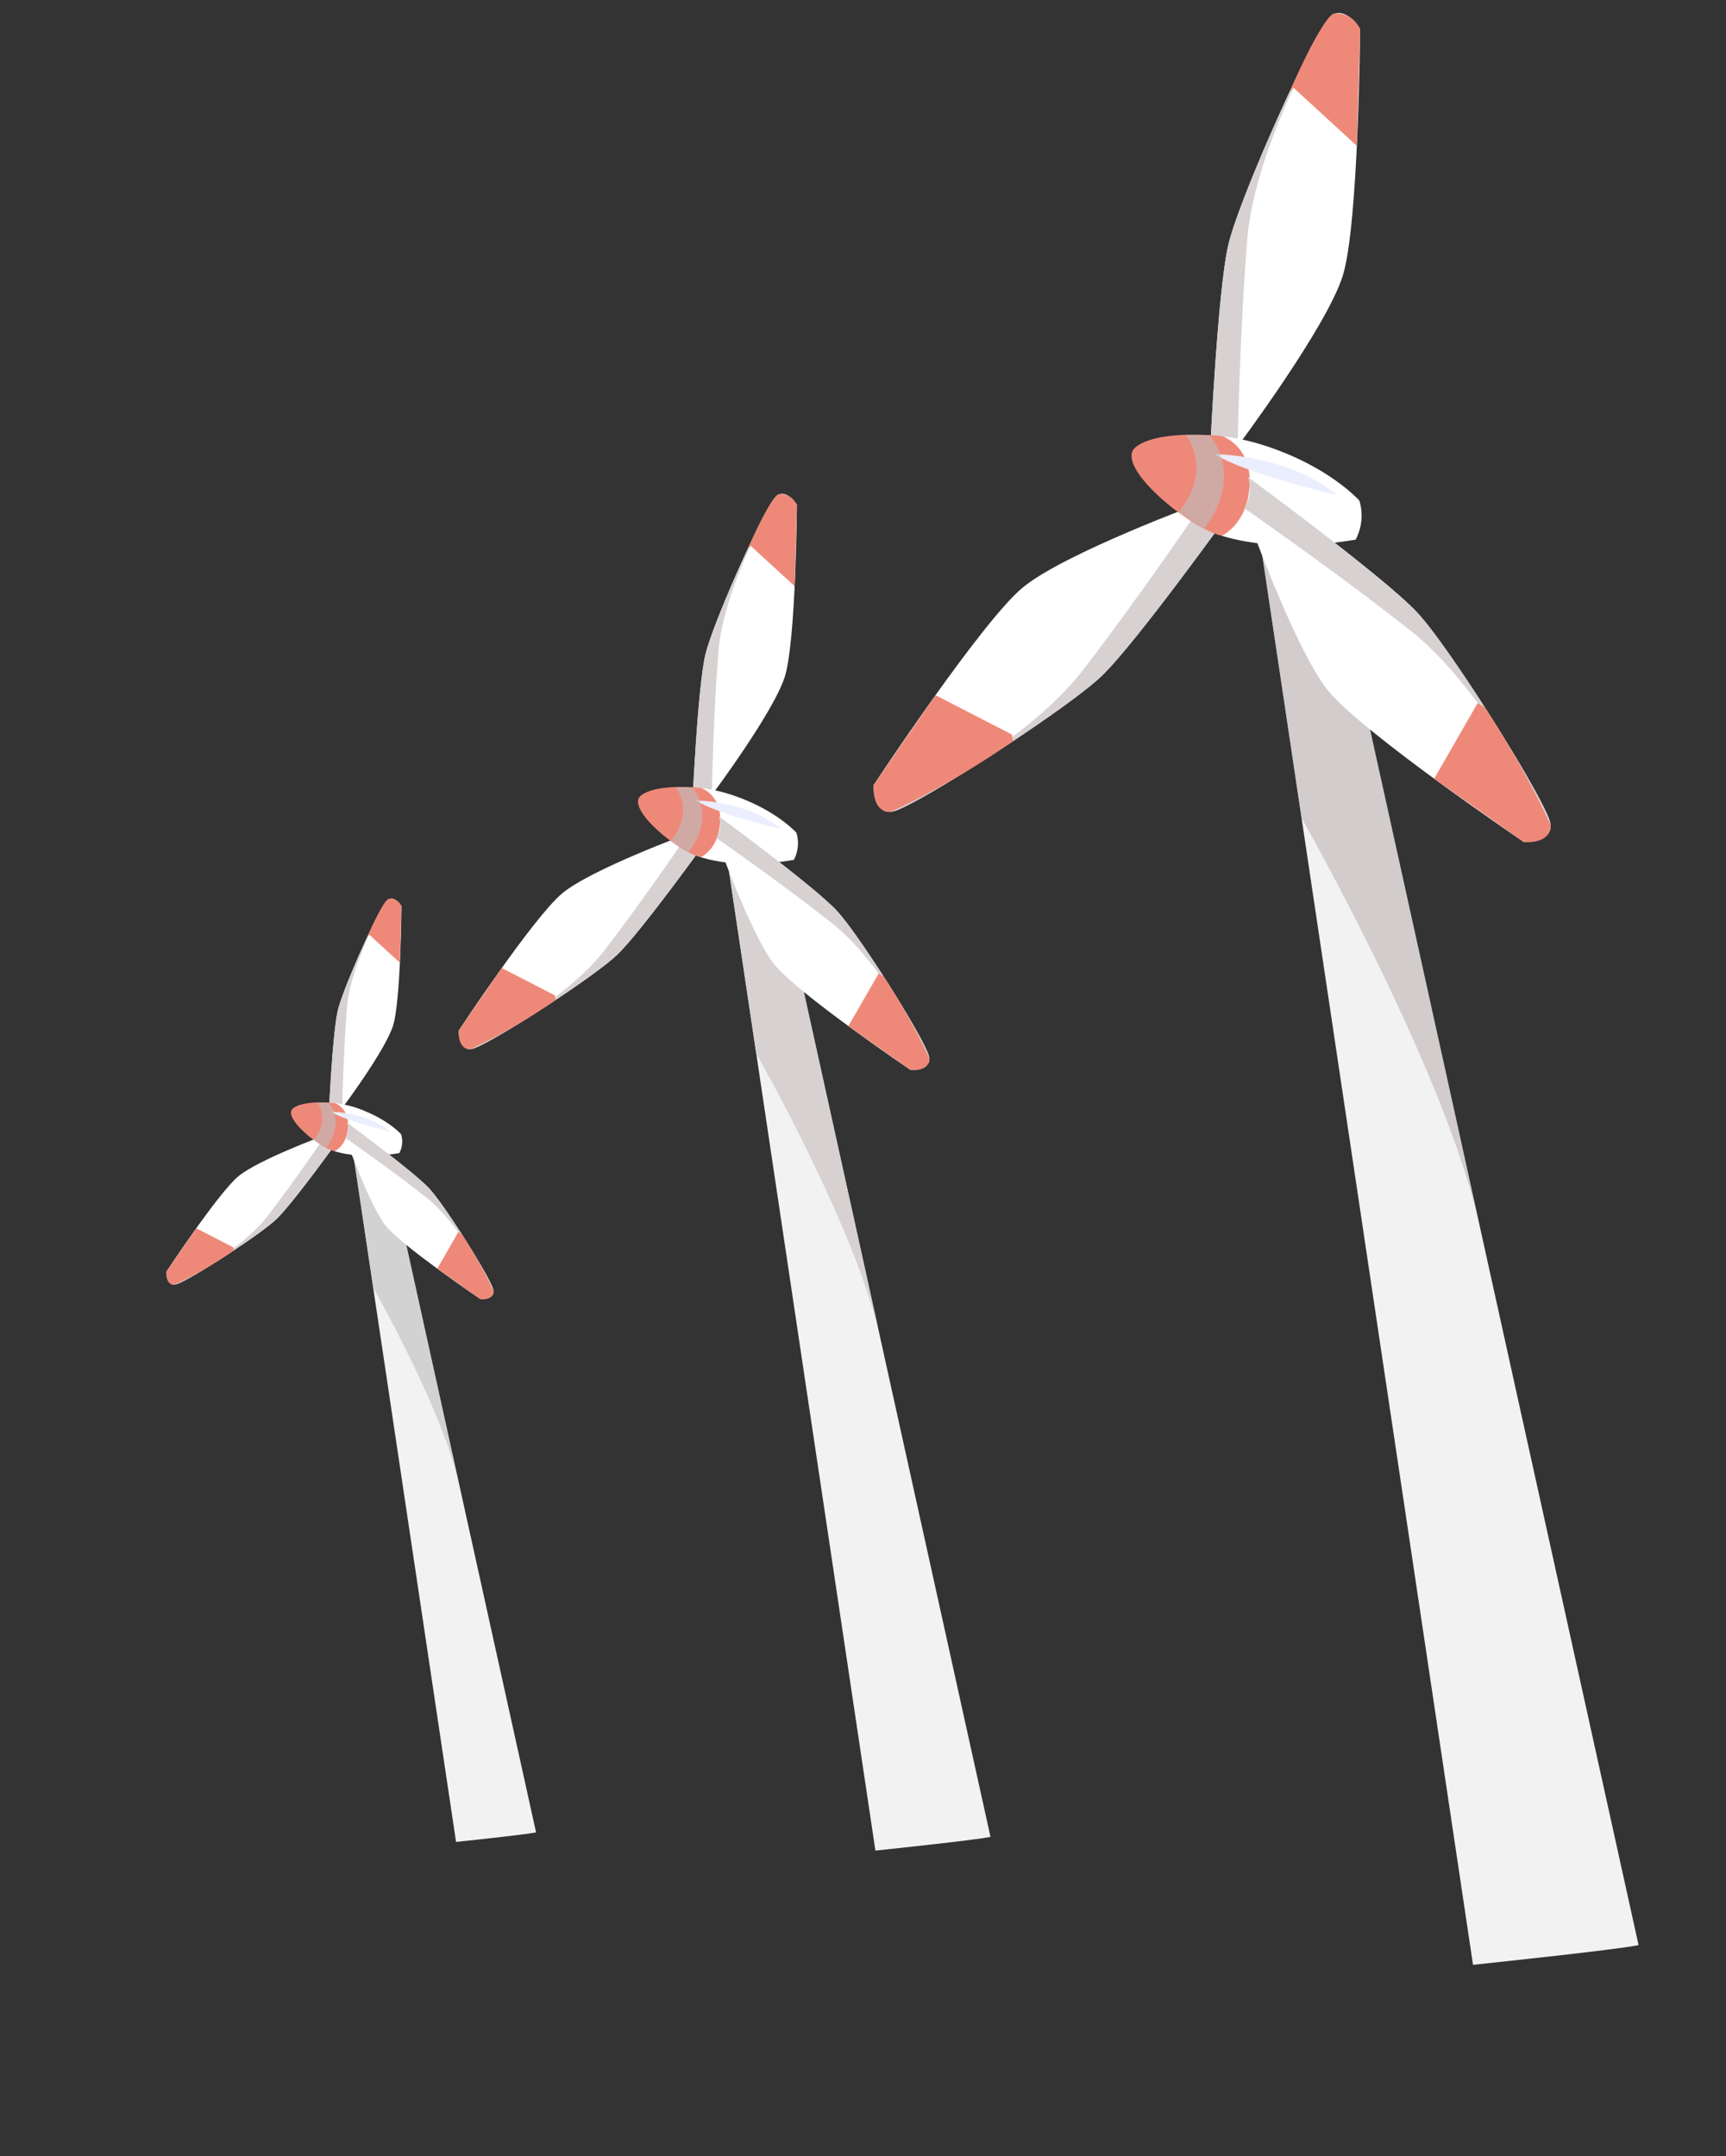 <svg xmlns="http://www.w3.org/2000/svg" viewBox="0 0 541.389 676.4"><rect x="0" y="0" width="541.389" height="676.4" fill="#333333" stroke="none"/><defs><clipPath id="a"><path fill="none" d="M0 0h450.984v613.402H0z" data-name="Rectangle 10245"/></clipPath><clipPath id="b"><path fill="#d7d1d1" d="M0 0h24.422v153.584H0z" data-name="Rectangle 10199"/></clipPath><clipPath id="c"><path fill="#fff" d="M38.948 12.308C28.831 18.351.152 49.74.152 49.74s-1.14 6 2.83 6.366a7.6 7.6 0 0 0 2.08-.351C14 53.363 45.11 39.5 53.01 34 61.785 27.886 87.5 1.81 87.5 1.81A8.45 8.45 0 0 1 80.921 0S49.054 6.279 38.948 12.308" data-name="Path 96164"/></clipPath><clipPath id="d"><path fill="#d7d1d1" d="M0 0h84.513v56.106H0z" data-name="Rectangle 10202"/></clipPath><clipPath id="e"><path fill="#fff" d="M41.267.375A7.526 7.526 0 0 0 39.713 1.8C33.521 8.682 15 37.26 11.37 46.176 7.344 56.082 0 91.958 0 91.958a8.446 8.446 0 0 1 6.5-2.065S29.794 67.26 34.982 56.7C40.171 46.117 47.109 4.17 47.109 4.17S45.4 0 42.685 0a3.013 3.013 0 0 0-1.418.375" data-name="Path 96166"/></clipPath><clipPath id="f"><path fill="none" d="M0 0h24.823v23.302H0z" data-name="Rectangle 10205"/></clipPath><clipPath id="g"><path fill="none" d="M0 0h24.985v13.024H0z" data-name="Rectangle 10206"/></clipPath><clipPath id="h"><path fill="#fff" d="M0 6.552S5.893 38.493 11.8 48.67s36.958 39.247 36.958 39.247 5.986 1.214 6.4-2.752a7.546 7.546 0 0 0-.326-2.083c-2.284-8.971-15.771-40.242-21.173-48.21C27.654 26.025 1.89 0 1.89 0A8.444 8.444 0 0 1 0 6.552" data-name="Path 96171"/></clipPath><clipPath id="i"><path fill="#d7d1d1" d="M0 0h55.157v85.165H0z" data-name="Rectangle 10209"/></clipPath><clipPath id="j"><path fill="none" d="M0 0h11.197v20.888H0z" data-name="Rectangle 10210"/></clipPath><clipPath id="k"><path fill="none" d="M0 0h23.526v31.757H0z" data-name="Rectangle 10211"/></clipPath><clipPath id="l"><path fill="none" d="M0 0h17.254v29.253H0z" data-name="Rectangle 10212"/></clipPath><clipPath id="m"><path fill="none" d="M0 0h31.74v23.628H0z" data-name="Rectangle 10213"/></clipPath><clipPath id="n"><path fill="none" d="M0 0h16.981v106.788H0z" data-name="Rectangle 10214"/></clipPath><clipPath id="o"><path fill="#fff" d="M27.081 8.559C20.046 12.759.105 34.585.105 34.585s-.793 4.172 1.968 4.426a5.283 5.283 0 0 0 1.446-.244c6.217-1.664 27.845-11.3 33.339-15.127 6.1-4.249 23.978-22.381 23.978-22.381A5.868 5.868 0 0 1 56.265 0S34.106 4.365 27.081 8.559" data-name="Path 96179"/></clipPath><clipPath id="p"><path fill="#d7d1d1" d="M0 0h58.762v39.011H0z" data-name="Rectangle 10217"/></clipPath><clipPath id="q"><path fill="#fff" d="M28.692.261a5.206 5.206 0 0 0-1.08.992C23.306 6.037 10.427 25.908 7.905 32.106 5.106 38.994 0 63.939 0 63.939A5.866 5.866 0 0 1 4.518 62.5s16.2-15.738 19.8-23.082S32.754 2.9 32.754 2.9 31.566 0 29.678 0a2.088 2.088 0 0 0-.986.261" data-name="Path 96181"/></clipPath><clipPath id="r"><path fill="none" d="M0 0h17.259v16.202H0z" data-name="Rectangle 10220"/></clipPath><clipPath id="s"><path fill="none" d="M0 0h17.373v9.057H0z" data-name="Rectangle 10221"/></clipPath><clipPath id="t"><path fill="#fff" d="M0 4.556s4.1 22.209 8.2 29.285S33.9 61.13 33.9 61.13s4.163.843 4.45-1.914a5.313 5.313 0 0 0-.226-1.449c-1.589-6.238-10.966-27.98-14.722-33.52C19.226 18.1 1.313 0 1.313 0A5.878 5.878 0 0 1 0 4.556" data-name="Path 96186"/></clipPath><clipPath id="u"><path fill="#d7d1d1" d="M0 0h38.351v59.216H0z" data-name="Rectangle 10224"/></clipPath><clipPath id="v"><path fill="none" d="M0 0h7.785v14.523H0z" data-name="Rectangle 10225"/></clipPath><clipPath id="w"><path fill="none" d="M0 0h16.358v22.08H0z" data-name="Rectangle 10226"/></clipPath><clipPath id="x"><path fill="none" d="M0 0h11.997v20.34H0z" data-name="Rectangle 10227"/></clipPath><clipPath id="y"><path fill="none" d="M0 0h22.068v16.429H0z" data-name="Rectangle 10228"/></clipPath><clipPath id="z"><path fill="#beb3b3" d="M0 0h35.132v220.941H0z" data-name="Rectangle 10229"/></clipPath><clipPath id="A"><path fill="#fff" d="M56.029 17.707C41.473 26.4.219 71.555.219 71.555s-1.642 8.633 4.07 9.157a10.8 10.8 0 0 0 2.991-.5c12.865-3.442 57.613-23.388 68.979-31.3C88.879 40.118 125.866 2.6 125.866 2.6a12.154 12.154 0 0 1-9.457-2.6s-45.842 9.034-60.38 17.707" data-name="Path 96194"/></clipPath><clipPath id="B"><path fill="#e6dcdc" d="M0 0h121.578v80.713H0z" data-name="Rectangle 10232"/></clipPath><clipPath id="C"><path fill="#fff" d="M59.365.539a10.849 10.849 0 0 0-2.234 2.052c-8.911 9.9-35.557 51.01-40.775 63.835C10.565 80.677 0 132.289 0 132.289a12.152 12.152 0 0 1 9.348-2.972s33.513-32.56 40.973-47.754C57.788 66.343 67.768 6 67.768 6S65.312 0 61.4 0a4.331 4.331 0 0 0-2.039.539" data-name="Path 96196"/></clipPath><clipPath id="D"><path fill="none" d="M0 0h35.708v33.521H0z" data-name="Rectangle 10235"/></clipPath><clipPath id="E"><path fill="none" d="M0 0h35.944v18.737H0z" data-name="Rectangle 10236"/></clipPath><clipPath id="F"><path fill="#fff" d="M0 9.424s8.477 45.95 16.974 60.591c8.513 14.66 53.165 56.459 53.165 56.459s8.615 1.745 9.208-3.959a10.892 10.892 0 0 0-.468-3C75.594 106.613 56.19 61.627 48.42 50.167 39.781 37.44 2.718 0 2.718 0A12.146 12.146 0 0 1 0 9.424" data-name="Path 96201"/></clipPath><clipPath id="G"><path fill="none" d="M0 0h79.346v122.516H0z" data-name="Rectangle 10239"/></clipPath><clipPath id="H"><path fill="none" d="M0 0h16.106v30.047H0z" data-name="Rectangle 10240"/></clipPath><clipPath id="I"><path fill="none" d="M0 0h33.844v45.684H0z" data-name="Rectangle 10241"/></clipPath><clipPath id="J"><path fill="none" d="M0 0h24.822v42.083H0z" data-name="Rectangle 10242"/></clipPath><clipPath id="K"><path fill="none" d="M0 0h45.659v33.991H0z" data-name="Rectangle 10243"/></clipPath></defs><g data-name="Group 99326"><g clip-path="url(#a)" data-name="Group 99325" transform="rotate(-9 448.205 35.275)"><g data-name="Group 99210"><g clip-path="url(#a)" data-name="Group 99209"><path fill="#f2f2f2" fill-rule="evenodd" d="M191.432 546.629s31.647 1.682 36.326 1.4l-17.239-285.373-10.524-27.838-.046-3.363-.184-13.273-5.486.012-.1 11.829-.031 3.707-.216 25.513Z" data-name="Path 96162"/><g data-name="Group 99208" style="mix-blend-mode:multiply;isolation:isolate"><g data-name="Group 99207"><g clip-path="url(#b)" data-name="Group 99206" transform="translate(193.627 233.73)"><path fill="#d7d1d1" fill-rule="evenodd" d="M0 60.077s22.188 58.755 24.422 93.507L16.891 28.925.522 0Z" data-name="Path 96163"/></g></g></g></g></g><g data-name="Group 99212"><g clip-path="url(#c)" data-name="Group 99211" transform="translate(102.428 222.375)"><path fill="#fff" d="M-.988 0h88.484v56.138H-.988z" data-name="Rectangle 10201"/></g></g><g data-name="Group 99217"><g clip-path="url(#a)" data-name="Group 99216"><g data-name="Group 99215" style="mix-blend-mode:multiply;isolation:isolate"><g data-name="Group 99214"><g clip-path="url(#d)" data-name="Group 99213" transform="translate(105.41 222.375)"><path fill="#d7d1d1" fill-rule="evenodd" d="M77.939 0S61.883 17.242 46.291 32.007 0 56.106 0 56.106l2.079-.349C11.022 53.363 42.127 39.5 50.028 34 58.8 27.888 84.513 1.81 84.513 1.81A8.442 8.442 0 0 1 77.939 0" data-name="Path 96165"/></g></g></g></g></g><g data-name="Group 99219"><g clip-path="url(#e)" data-name="Group 99218" transform="translate(186.041 121.665)"><path fill="#fff" d="m-42.542 28.535 74.99-50.324 57.155 85.168-74.99 50.324z" data-name="Rectangle 10204"/></g></g><g data-name="Group 99227"><g clip-path="url(#a)" data-name="Group 99226"><path fill="#d7d1d1" fill-rule="evenodd" d="M192.541 211.557s4.065-23.206 9.091-44.085 25.675-45.434 25.675-45.434l-1.553 1.427c-6.194 6.88-24.713 35.459-28.344 44.373-4.025 9.908-11.369 45.785-11.369 45.785a8.446 8.446 0 0 1 6.5-2.065" data-name="Path 96167"/><path fill="#fff" fill-rule="evenodd" d="M186.08 230.29a45.451 45.451 0 0 0 10.8 3.622 79.921 79.921 0 0 0 17.9 1.771 11.234 11.234 0 0 0 2.125-8.279s-4.114-6.419-13.842-12.443c-9.24-5.718-15.231-6.388-16.063-6.668-.026-.012-.038-.012-.064-.024s-.039-.014-.065-.026l-.659 18.287Z" data-name="Path 96168"/><g data-name="Group 99222" style="isolation:isolate"><g data-name="Group 99221"><g clip-path="url(#f)" data-name="Group 99220" transform="translate(169.309 206.987)"><path fill="#ee8979" fill-rule="evenodd" d="M16.771 23.301s5.969-1.583 7.728-9.986-4.248-11.463-4.248-11.463S6.7-1.911 1.212 1.294s9.053 19.522 15.559 22.007" data-name="Path 96169"/></g></g></g><g data-name="Group 99225" style="mix-blend-mode:soft-light;isolation:isolate"><g data-name="Group 99224"><g clip-path="url(#g)" data-name="Group 99223" transform="translate(187.37 212.484)"><path fill="#ebeefd" fill-rule="evenodd" d="M24.985 13.024S5.737 5.182 0 0c0 0 15.754 2.506 24.985 13.024" data-name="Path 96170"/></g></g></g></g></g><g data-name="Group 99229"><g clip-path="url(#h)" data-name="Group 99228" transform="translate(191.888 218.609)"><path fill="#fff" d="M0 0h55.195v89.131H0z" data-name="Rectangle 10208"/></g></g><g data-name="Group 99249"><g clip-path="url(#a)" data-name="Group 99248"><g data-name="Group 99232" style="mix-blend-mode:multiply;isolation:isolate"><g data-name="Group 99231"><g clip-path="url(#i)" data-name="Group 99230" transform="translate(191.888 218.609)"><path fill="#d7d1d1" fill-rule="evenodd" d="M0 6.552s17.045 16.263 31.621 32.034 23.536 46.58 23.536 46.58l-.325-2.084c-2.284-8.971-15.771-40.243-21.173-48.21C27.653 26.026 1.89 0 1.89 0A8.444 8.444 0 0 1 0 6.552" data-name="Path 96172"/></g></g></g><g data-name="Group 99235" opacity=".61" style="mix-blend-mode:multiply;isolation:isolate"><g data-name="Group 99234"><g clip-path="url(#j)" data-name="Group 99233" transform="translate(177.555 207.308)"><path fill="#bebebf" fill-rule="evenodd" d="M9.318.933s6.369 9.484-4.346 19.954L0 16.492S8.886 9.255 4.15 0Z" data-name="Path 96173"/></g></g></g><g data-name="Group 99238" style="isolation:isolate"><g data-name="Group 99237"><g clip-path="url(#k)" data-name="Group 99236" transform="translate(223.519 275.061)"><path fill="#ee8979" fill-rule="evenodd" d="M13.345 1.148 11.946 0 0 14.789l17.127 16.676s5.681 1.612 6.4-2.752A206.952 206.952 0 0 0 13.345 1.148" data-name="Path 96174"/></g></g></g><g data-name="Group 99241" style="isolation:isolate"><g data-name="Group 99240"><g clip-path="url(#l)" data-name="Group 99239" transform="translate(215.895 121.663)"><path fill="#ee8979" fill-rule="evenodd" d="M12.566 29.253.908 14.593 0 15.218S8.462 1.74 11.935 0c0 0 3.873-.28 5.319 4.169Z" data-name="Path 96175"/></g></g></g><g data-name="Group 99244" style="isolation:isolate"><g data-name="Group 99243"><g clip-path="url(#m)" data-name="Group 99242" transform="translate(102.352 254.852)"><path fill="#ee8979" fill-rule="evenodd" d="M31.739 12.549v-1.472L16.632 0 .229 17.262s-1.429 5.879 2.829 6.366a184.426 184.426 0 0 0 28.681-11.08" data-name="Path 96176"/></g></g></g><path fill="#f2f2f2" fill-rule="evenodd" d="M61.937 523.366s22 1.169 25.258.975L75.208 325.92l-7.317-19.356-.033-2.338-.128-9.229-3.814.009-.069 8.225-.02 2.578-.154 17.738Z" data-name="Path 96177"/><g data-name="Group 99247" opacity=".61" style="mix-blend-mode:multiply;isolation:isolate"><g data-name="Group 99246"><g clip-path="url(#n)" data-name="Group 99245" transform="translate(63.464 305.808)"><path fill="#bebebf" fill-rule="evenodd" d="M0 41.772s15.428 40.853 16.98 65.015l-5.236-86.675L.363.001Z" data-name="Path 96178"/></g></g></g></g></g><g data-name="Group 99251"><g clip-path="url(#o)" data-name="Group 99250" transform="translate(.053 297.912)"><path fill="#fff" d="M-.687 0h61.523v39.033H-.687z" data-name="Rectangle 10216"/></g></g><g data-name="Group 99256"><g clip-path="url(#a)" data-name="Group 99255"><g data-name="Group 99254" style="mix-blend-mode:multiply;isolation:isolate"><g data-name="Group 99253"><g clip-path="url(#p)" data-name="Group 99252" transform="translate(2.126 297.912)"><path fill="#d7d1d1" fill-rule="evenodd" d="M54.191 0S43.027 11.988 32.186 22.254-.001 39.011-.001 39.011l1.446-.243C7.663 37.1 29.291 27.462 34.784 23.639c6.1-4.249 23.978-22.381 23.978-22.381A5.868 5.868 0 0 1 54.191 0" data-name="Path 96180"/></g></g></g></g></g><g data-name="Group 99258"><g clip-path="url(#q)" data-name="Group 99257" transform="translate(58.19 227.888)"><path fill="#fff" d="m-29.579 19.841 52.17-34.993 39.743 59.251-52.17 34.993z" data-name="Rectangle 10219"/></g></g><g data-name="Group 99266"><g clip-path="url(#a)" data-name="Group 99265"><path fill="#d7d1d1" fill-rule="evenodd" d="M62.708 290.392s2.826-16.135 6.321-30.652 17.853-31.59 17.853-31.59l-1.08.992c-4.306 4.784-17.185 24.654-19.707 30.853-2.798 6.889-7.905 31.834-7.905 31.834a5.87 5.87 0 0 1 4.518-1.436" data-name="Path 96182"/><path fill="#fff" fill-rule="evenodd" d="M58.217 303.415a31.61 31.61 0 0 0 7.508 2.519 55.619 55.619 0 0 0 12.443 1.231 7.81 7.81 0 0 0 1.478-5.757s-2.857-4.463-9.62-8.651a32.2 32.2 0 0 0-11.169-4.637c-.018-.008-.027-.008-.045-.017s-.027-.008-.044-.017l-.459 12.715Z" data-name="Path 96183"/><g data-name="Group 99261" style="isolation:isolate"><g data-name="Group 99260"><g clip-path="url(#r)" data-name="Group 99259" transform="translate(46.556 287.213)"><path fill="#ee8979" fill-rule="evenodd" d="M11.661 16.2s4.15-1.1 5.373-6.944-2.954-7.969-2.954-7.969S4.656-1.329.843.9s6.294 13.572 10.818 15.3" data-name="Path 96184"/></g></g></g><g data-name="Group 99264" style="mix-blend-mode:soft-light;isolation:isolate"><g data-name="Group 99263"><g clip-path="url(#s)" data-name="Group 99262" transform="translate(59.113 291.035)"><path fill="#ebeefd" fill-rule="evenodd" d="M17.372 9.057S3.989 3.601 0 .001c0 0 10.954 1.743 17.372 9.056" data-name="Path 96185"/></g></g></g></g></g><g data-name="Group 99268"><g clip-path="url(#t)" data-name="Group 99267" transform="translate(62.256 295.294)"><path fill="#fff" d="M0 0h38.376v61.973H0z" data-name="Rectangle 10223"/></g></g><g data-name="Group 99288"><g clip-path="url(#a)" data-name="Group 99287"><g data-name="Group 99271" style="mix-blend-mode:multiply;isolation:isolate"><g data-name="Group 99270"><g clip-path="url(#u)" data-name="Group 99269" transform="translate(62.255 295.294)"><path fill="#d7d1d1" fill-rule="evenodd" d="M0 4.556S11.851 15.864 21.987 26.83 38.35 59.216 38.35 59.216l-.225-1.449C36.536 51.529 27.16 29.787 23.4 24.248 19.228 18.1 1.314 0 1.314 0A5.876 5.876 0 0 1 0 4.556" data-name="Path 96187"/></g></g></g><g data-name="Group 99274" opacity=".61" style="mix-blend-mode:multiply;isolation:isolate"><g data-name="Group 99273"><g clip-path="url(#v)" data-name="Group 99272" transform="translate(52.289 287.437)"><path fill="#bebebf" fill-rule="evenodd" d="M6.478.649s4.428 6.594-3.022 13.874L0 11.467S6.178 6.434 2.885 0Z" data-name="Path 96188"/></g></g></g><g data-name="Group 99277" style="isolation:isolate"><g data-name="Group 99276"><g clip-path="url(#w)" data-name="Group 99275" transform="translate(84.248 334.545)"><path fill="#ee8979" fill-rule="evenodd" d="M9.279.8 8.306 0 0 10.283l11.908 11.6s3.95 1.121 4.451-1.913A143.728 143.728 0 0 0 9.279.8" data-name="Path 96189"/></g></g></g><g data-name="Group 99280" style="isolation:isolate"><g data-name="Group 99279"><g clip-path="url(#x)" data-name="Group 99278" transform="translate(78.947 227.887)"><path fill="#ee8979" fill-rule="evenodd" d="M8.737 20.34.63 10.147l-.63.434S5.884 1.211 8.3.001a3.782 3.782 0 0 1 3.7 2.9Z" data-name="Path 96190"/></g></g></g><g data-name="Group 99283" style="isolation:isolate"><g data-name="Group 99282"><g clip-path="url(#y)" data-name="Group 99281" transform="translate(0 320.494)"><path fill="#ee8979" fill-rule="evenodd" d="M22.069 8.726V7.702L11.565.001l-11.405 12s-.991 4.088 1.966 4.426a128.283 128.283 0 0 0 19.942-7.7" data-name="Path 96191"/></g></g></g><path fill="#f2f2f2" fill-rule="evenodd" d="M370.969 611.341s45.526 2.418 52.257 2.017l-24.799-410.532-15.139-40.047-.067-4.838-.265-19.093-7.887.018-.149 17.016-.043 5.335-.319 36.7Z" data-name="Path 96192"/><g data-name="Group 99286" opacity=".61" style="mix-blend-mode:multiply;isolation:isolate"><g data-name="Group 99285"><g clip-path="url(#z)" data-name="Group 99284" transform="translate(374.128 161.217)"><path fill="#beb3b3" fill-rule="evenodd" d="M0 86.425s31.919 84.524 35.133 134.515L24.3 41.61.75.001Z" data-name="Path 96193"/></g></g></g></g></g><g data-name="Group 99290"><g clip-path="url(#A)" data-name="Group 99289" transform="translate(242.932 144.88)"><path fill="#fff" d="M-1.423 0h127.289v80.759H-1.423z" data-name="Rectangle 10231"/></g></g><g data-name="Group 99295"><g clip-path="url(#a)" data-name="Group 99294"><g data-name="Group 99293" style="mix-blend-mode:multiply;isolation:isolate"><g data-name="Group 99292"><g clip-path="url(#B)" data-name="Group 99291" transform="translate(247.221 144.88)"><path fill="#d7d1d1" fill-rule="evenodd" d="M112.121 0s-23.1 24.8-45.529 46.045S-.001 80.713-.001 80.713l2.991-.5c12.866-3.447 57.609-23.392 68.979-31.302C84.591 40.118 121.578 2.6 121.578 2.6a12.147 12.147 0 0 1-9.457-2.6" data-name="Path 96195"/></g></g></g></g></g><g data-name="Group 99297"><g clip-path="url(#C)" data-name="Group 99296" transform="translate(363.215 .002)"><path fill="#fff" d="M-61.199 41.05 46.678-31.344l82.22 122.519-107.877 72.394z" data-name="Rectangle 10234"/></g></g><g data-name="Group 99305"><g clip-path="url(#a)" data-name="Group 99304"><path fill="#d7d1d1" fill-rule="evenodd" d="M372.562 129.32s5.851-33.379 13.078-63.418S422.578.541 422.578.541l-2.234 2.053c-8.909 9.9-35.556 51.009-40.774 63.835-5.791 14.251-16.357 65.862-16.357 65.862a12.153 12.153 0 0 1 9.349-2.971" data-name="Path 96197"/><path fill="#fff" fill-rule="evenodd" d="M363.271 156.266a65.476 65.476 0 0 0 15.534 5.211 115.009 115.009 0 0 0 25.745 2.547 16.163 16.163 0 0 0 3.056-11.909s-5.909-9.234-19.9-17.9c-13.297-8.233-21.915-9.191-23.111-9.593-.038-.018-.056-.018-.093-.036s-.055-.019-.091-.037l-.951 26.308Z" data-name="Path 96198"/><g data-name="Group 99300" style="isolation:isolate"><g data-name="Group 99299"><g clip-path="url(#D)" data-name="Group 99298" transform="translate(339.144 122.744)"><path fill="#ee8979" fill-rule="evenodd" d="M24.127 33.521s8.587-2.278 11.117-14.366-6.111-16.492-6.111-16.492-19.5-5.415-27.39-.8 13.024 28.081 22.384 31.658" data-name="Path 96199"/></g></g></g><g data-name="Group 99303" style="mix-blend-mode:soft-light;isolation:isolate"><g data-name="Group 99302"><g clip-path="url(#E)" data-name="Group 99301" transform="translate(365.125 130.651)"><path fill="#ebeefd" fill-rule="evenodd" d="M35.944 18.737S8.253 7.456 0 0c0 0 22.664 3.607 35.944 18.737" data-name="Path 96200"/></g></g></g></g></g><g data-name="Group 99307"><g clip-path="url(#F)" data-name="Group 99306" transform="translate(371.626 139.463)"><path fill="#fff" d="M0 0h79.401v128.22H0z" data-name="Rectangle 10238"/></g></g><g data-name="Group 99324"><g clip-path="url(#a)" data-name="Group 99323"><g data-name="Group 99310" style="mix-blend-mode:multiply;isolation:isolate"><g data-name="Group 99309"><g clip-path="url(#G)" data-name="Group 99308" transform="translate(371.626 139.463)"><path fill="#d7d1d1" fill-rule="evenodd" d="M0 9.424s24.52 23.4 45.489 46.083 33.858 67.008 33.858 67.008l-.468-3c-3.286-12.906-22.688-57.892-30.46-69.352C39.781 37.439 2.719 0 2.719 0A12.15 12.15 0 0 1 0 9.424" data-name="Path 96202"/></g></g></g><g data-name="Group 99313" opacity=".61" style="mix-blend-mode:multiply;isolation:isolate"><g data-name="Group 99312"><g clip-path="url(#H)" data-name="Group 99311" transform="translate(351.006 123.207)"><path fill="#bebebf" fill-rule="evenodd" d="M13.4 1.342s9.162 13.645-6.251 28.706L0 23.725S12.781 13.315 5.97 0Z" data-name="Path 96203"/></g></g></g><g data-name="Group 99316" style="isolation:isolate"><g data-name="Group 99315"><g clip-path="url(#I)" data-name="Group 99314" transform="translate(417.128 220.673)"><path fill="#ee8979" fill-rule="evenodd" d="M19.2 1.653 17.184 0 0 21.276l24.637 23.99s8.174 2.319 9.207-3.959A297.446 297.446 0 0 0 19.2 1.653" data-name="Path 96204"/></g></g></g><g data-name="Group 99319" style="isolation:isolate"><g data-name="Group 99318"><g clip-path="url(#J)" data-name="Group 99317" transform="translate(406.161)"><path fill="#ee8979" fill-rule="evenodd" d="M18.077 42.083 1.306 20.994 0 21.891S12.173 2.501 17.17.006c0 0 5.571-.4 7.652 6Z" data-name="Path 96205"/></g></g></g><g data-name="Group 99322" style="isolation:isolate"><g data-name="Group 99321"><g clip-path="url(#K)" data-name="Group 99320" transform="translate(242.821 191.602)"><path fill="#ee8979" fill-rule="evenodd" d="M45.659 18.051v-2.116L23.925 0 .329 24.833s-2.048 8.458 4.07 9.158a265.316 265.316 0 0 0 41.26-15.94" data-name="Path 96206"/></g></g></g></g></g></g></g></svg>